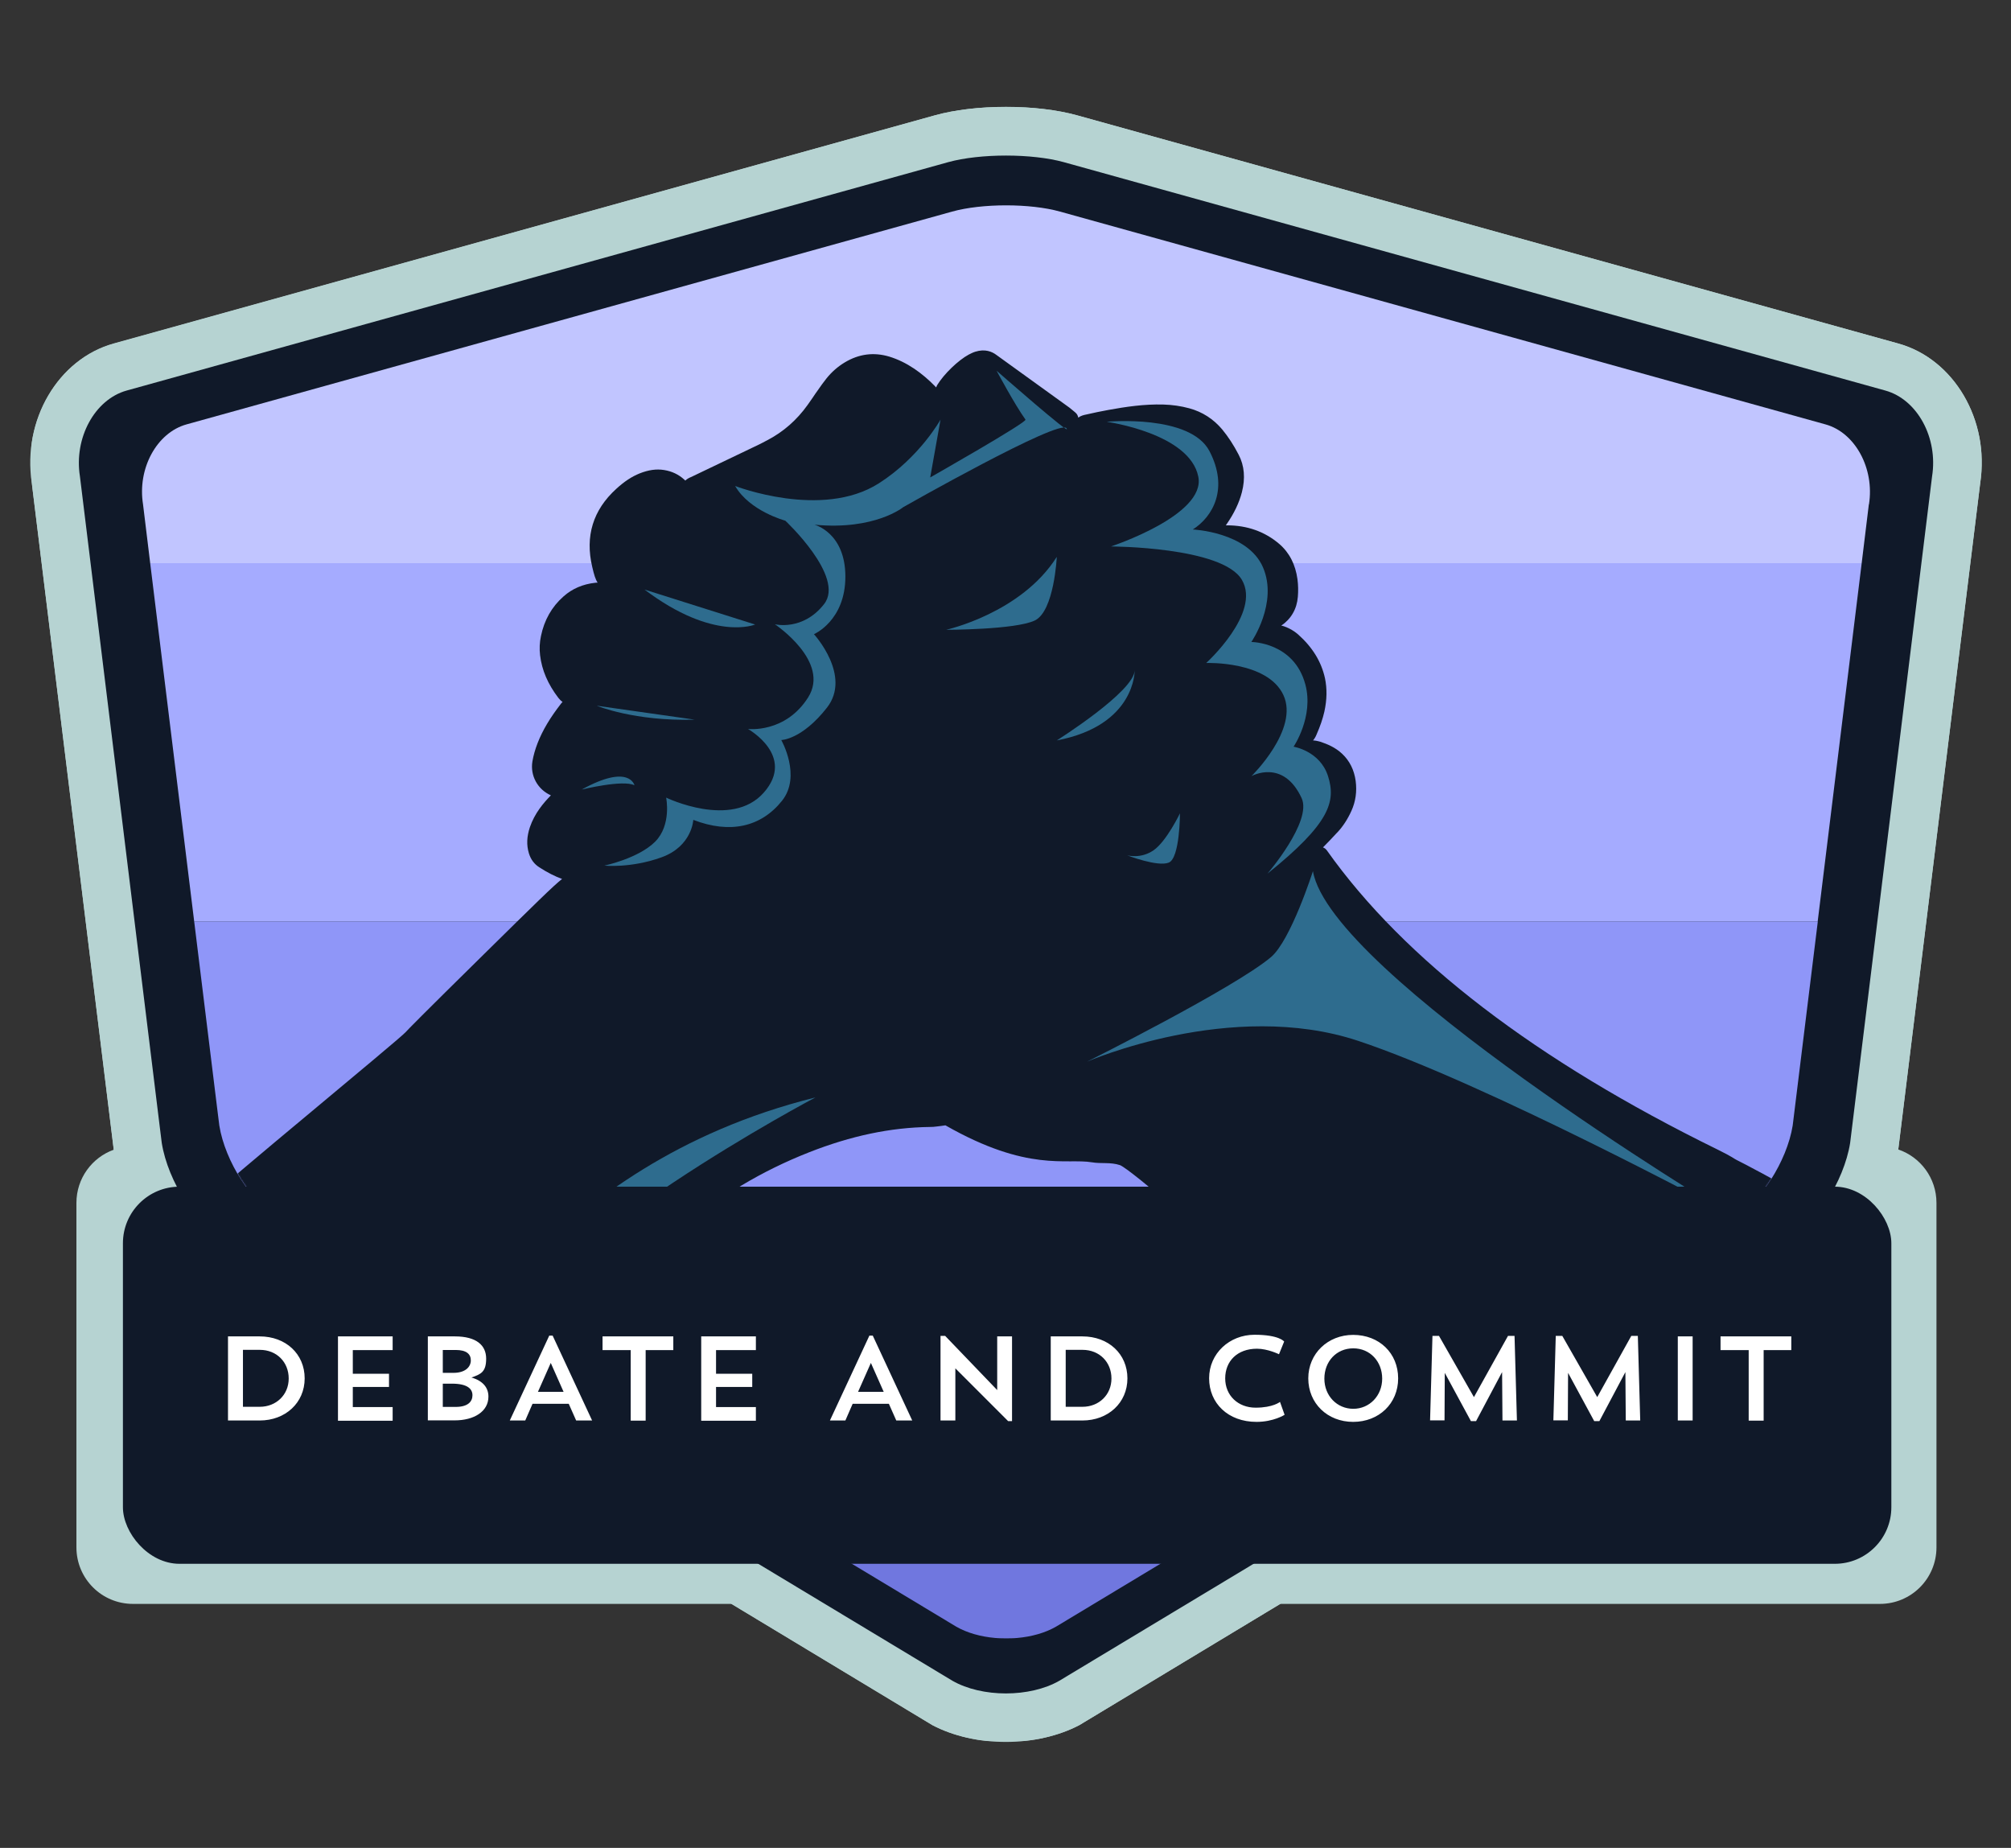<svg xmlns="http://www.w3.org/2000/svg" viewBox="0 0 1600 1470"><rect x="0" y="0" width="1600" height="1470" fill="#333333" stroke="none"/><defs><mask id="mask" x="24" y="85" width="1552.8" height="1300.8" maskUnits="userSpaceOnUse"><g id="mask-2"><path id="path-1" class="cls-5" d="M24.8 85h1552v1300H24.8V85z"/></g></mask><mask id="mask-1" x="24.8" y="85" width="1552" height="1300" maskUnits="userSpaceOnUse"><g id="mask-2-2" data-name="mask-2"><path id="path-1-2" data-name="path-1" class="cls-5" d="M24.8 85h1552v1300H24.8V85z"/></g></mask><mask id="mask-2-3" data-name="mask-2" x="112.8" y="163.4" width="1418" height="1140" maskUnits="userSpaceOnUse"><g id="mask-6"><path id="path-5" class="cls-5" d="m1487 401.2-60.7 494.2c-4.6 28.6-26 61.9-47.9 74.4l-538.3 324.1c-21.9 12.6-57.5 12.6-79.4 0L222.4 969.8c-21.9-12.5-43.3-45.9-47.9-74.4l-1.6-12.8-59.1-481.4c-4.5-28.6 11-57.1 34.6-63.6l609.1-169.3c23.7-6.6 62.1-6.6 85.7 0l609.1 169.3c23.7 6.6 39.2 35.1 34.6 63.6"/></g></mask><mask id="mask-3" x="113" y="163.4" width="1374.8" height="1140" maskUnits="userSpaceOnUse"><g id="mask-6-2" data-name="mask-6"><path id="path-5-2" data-name="path-5" class="cls-5" d="m1487 401.2-60.7 494.2c-4.6 28.6-26 61.9-47.9 74.4l-538.3 324.1c-21.9 12.6-57.5 12.6-79.4 0L222.4 969.8c-21.9-12.5-43.3-45.9-47.9-74.4l-1.6-12.8-59.1-481.4c-4.5-28.6 11-57.1 34.6-63.6l609.1-169.3c23.7-6.6 62.1-6.6 85.7 0l609.1 169.3c23.7 6.6 39.2 35.1 34.6 63.6"/></g></mask><mask id="mask-4" x="113" y="163.4" width="1374.8" height="1140" maskUnits="userSpaceOnUse"><g id="mask-6-3" data-name="mask-6"><path id="path-5-3" data-name="path-5" class="cls-5" d="m1487 401.2-60.7 494.2c-4.6 28.6-26 61.9-47.9 74.4l-538.3 324.1c-21.9 12.6-57.5 12.6-79.4 0L222.4 969.8c-21.9-12.5-43.3-45.9-47.9-74.4l-1.6-12.8-59.1-481.4c-4.5-28.6 11-57.1 34.6-63.6l609.1-169.3c23.7-6.6 62.1-6.6 85.7 0l609.1 169.3c23.7 6.6 39.2 35.1 34.6 63.6"/></g></mask><mask id="mask-5" x="113" y="163.4" width="1374.8" height="1140" maskUnits="userSpaceOnUse"><g id="mask-6-4" data-name="mask-6"><path id="path-5-4" data-name="path-5" class="cls-5" d="m1487 401.2-60.7 494.2c-4.6 28.6-26 61.9-47.9 74.4l-538.3 324.1c-21.9 12.6-57.5 12.6-79.4 0L222.4 969.8c-21.9-12.5-43.3-45.9-47.9-74.4l-1.6-12.8-59.1-481.4c-4.5-28.6 11-57.1 34.6-63.6l609.1-169.3c23.7-6.6 62.1-6.6 85.7 0l609.1 169.3c23.7 6.6 39.2 35.1 34.6 63.6"/></g></mask><mask id="mask-6-5" data-name="mask-6" x="113" y="163.4" width="1374.8" height="1140" maskUnits="userSpaceOnUse"><g id="mask-6-6" data-name="mask-6"><path id="path-5-5" data-name="path-5" class="cls-5" d="m1487 401.2-60.7 494.2c-4.6 28.6-26 61.9-47.9 74.4l-538.3 324.1c-21.9 12.6-57.5 12.6-79.4 0L222.4 969.8c-21.9-12.5-43.3-45.9-47.9-74.4l-1.6-12.8-59.1-481.4c-4.5-28.6 11-57.1 34.6-63.6l609.1-169.3c23.7-6.6 62.1-6.6 85.7 0l609.1 169.3c23.7 6.6 39.2 35.1 34.6 63.6"/></g></mask><mask id="mask-7" x="113" y="163.4" width="1374.8" height="1140" maskUnits="userSpaceOnUse"><g id="mask-6-7" data-name="mask-6"><path id="path-5-6" data-name="path-5" class="cls-5" d="m1487 401.2-60.7 494.2c-4.6 28.6-26 61.9-47.9 74.4l-538.3 324.1c-21.9 12.6-57.5 12.6-79.4 0L222.4 969.8c-21.9-12.5-43.3-45.9-47.9-74.4l-1.6-12.8-59.1-481.4c-4.5-28.6 11-57.1 34.6-63.6l609.1-169.3c23.7-6.6 62.1-6.6 85.7 0l609.1 169.3c23.7 6.6 39.2 35.1 34.6 63.6"/></g></mask><mask id="mask-8" x="113" y="163.4" width="1374.8" height="1140" maskUnits="userSpaceOnUse"><g id="mask-6-8" data-name="mask-6"><path id="path-5-7" data-name="path-5" class="cls-5" d="m1487 401.2-60.7 494.2c-4.6 28.6-26 61.9-47.9 74.4l-538.3 324.1c-21.9 12.6-57.5 12.6-79.4 0L222.4 969.8c-21.9-12.5-43.3-45.9-47.9-74.4l-1.6-12.8-59.1-481.4c-4.5-28.6 11-57.1 34.6-63.6l609.1-169.3c23.7-6.6 62.1-6.6 85.7 0l609.1 169.3c23.7 6.6 39.2 35.1 34.6 63.6"/></g></mask><mask id="mask-9" x="113" y="163.4" width="1374.8" height="1140" maskUnits="userSpaceOnUse"><g id="mask-6-9" data-name="mask-6"><path id="path-5-8" data-name="path-5" class="cls-5" d="m1487 401.2-60.7 494.2c-4.6 28.6-26 61.9-47.9 74.4l-538.3 324.1c-21.9 12.6-57.5 12.6-79.4 0L222.4 969.8c-21.9-12.5-43.3-45.9-47.9-74.4l-1.6-12.8-59.1-481.4c-4.5-28.6 11-57.1 34.6-63.6l609.1-169.3c23.7-6.6 62.1-6.6 85.7 0l609.1 169.3c23.7 6.6 39.2 35.1 34.6 63.6"/></g></mask><mask id="mask-10" x="113" y="163.4" width="1374.8" height="1140" maskUnits="userSpaceOnUse"><g id="mask-6-10" data-name="mask-6"><path id="path-5-9" data-name="path-5" class="cls-5" d="m1487 401.2-60.7 494.2c-4.6 28.6-26 61.9-47.9 74.4l-538.3 324.1c-21.9 12.6-57.5 12.6-79.4 0L222.4 969.8c-21.9-12.5-43.3-45.9-47.9-74.4l-1.6-12.8-59.1-481.4c-4.5-28.6 11-57.1 34.6-63.6l609.1-169.3c23.7-6.6 62.1-6.6 85.7 0l609.1 169.3c23.7 6.6 39.2 35.1 34.6 63.6"/></g></mask><mask id="mask-11" x="113" y="163.4" width="1374.8" height="1140" maskUnits="userSpaceOnUse"><g id="mask-6-11" data-name="mask-6"><path id="path-5-10" data-name="path-5" class="cls-5" d="m1487 401.2-60.7 494.2c-4.6 28.6-26 61.9-47.9 74.4l-538.3 324.1c-21.9 12.6-57.5 12.6-79.4 0L222.4 969.8c-21.9-12.5-43.3-45.9-47.9-74.4l-1.6-12.8-59.1-481.4c-4.5-28.6 11-57.1 34.6-63.6l609.1-169.3c23.7-6.6 62.1-6.6 85.7 0l609.1 169.3c23.7 6.6 39.2 35.1 34.6 63.6"/></g></mask><mask id="mask-12" x="113" y="163.4" width="1374.8" height="1140" maskUnits="userSpaceOnUse"><g id="mask-6-12" data-name="mask-6"><path id="path-5-11" data-name="path-5" class="cls-5" d="m1487 401.2-60.7 494.2c-4.6 28.6-26 61.9-47.9 74.4l-538.3 324.1c-21.9 12.6-57.5 12.6-79.4 0L222.4 969.8c-21.9-12.5-43.3-45.9-47.9-74.4l-1.6-12.8-59.1-481.4c-4.5-28.6 11-57.1 34.6-63.6l609.1-169.3c23.7-6.6 62.1-6.6 85.7 0l609.1 169.3c23.7 6.6 39.2 35.1 34.6 63.6"/></g></mask><style>.cls-2{fill:#101929}.cls-2,.cls-4,.cls-5,.cls-6{fill-rule:evenodd}.cls-4{fill:#b6d3d2}.cls-10,.cls-5{fill:#fff}.cls-12{isolation:isolate}.cls-6{fill:#2e6c8e}.cls-20{fill:#a5abff}</style></defs><g id="Layer_1"><g id="value_05_debateandcommit_detail_text"><g id="Group"><path id="Combined-Shape" class="cls-4" d="M800.4 85c20.8 0 40.8 2.4 56.4 6.7l653.6 181.6c44.2 12.3 72.8 60.9 65.1 111 0 0-62.3 506.6-65.2 530.1 17.7 6 30.4 22.8 30.4 42.5v274c0 24.9-20.1 45-45 45h-477.1l-159.8 96.4c-16.6 8.7-37.2 13.4-58.5 13.4s-41.9-4.7-58.5-13.4L582 1275.9H105.8c-24.9 0-45-20.1-45-45v-274c0-19.5 12.4-36.1 29.7-42.3-1.2-9.6-16.3-132.2-31.6-257.1l-2-15.9c-16-130-31.6-257.4-31.6-257.4-7.6-50.1 20.9-98.7 65.2-111L744 91.7c15.5-4.3 35.6-6.7 56.4-6.7Z"/><g id="badge_commitment-_text"><g id="badge-bg"><g style="mask:url(#mask)"><path id="Fill-3" class="cls-4" d="M800.4 1385.8c-21.3 0-41.9-4.7-58.5-13.4L167 1025.6c-2.1-.8-4.2-1.7-6.1-2.8-33.4-19.2-63.7-65.4-70.3-107.4 0-.4-65.3-531-65.3-531-7.6-50.1 20.9-98.7 65.2-111L744 91.7c15.5-4.3 35.6-6.7 56.4-6.7s40.8 2.4 56.4 6.7l653.6 181.6c44.2 12.3 72.8 60.9 65.1 111 0 0-65.2 530.5-65.3 531-6.7 42-36.9 88.2-70.4 107.4-1.9 1.1-4 2.1-6.1 2.8l-574.9 346.8c-16.6 8.7-37.2 13.4-58.5 13.4"/></g><g style="mask:url(#mask-1)"><path id="Fill-5" class="cls-2" d="M1537.2 379 1472 909.3c-4.9 30.6-27.9 66.4-51.4 79.9L842.9 1337c-23.5 13.5-61.7 13.5-85.2 0L180.1 989.1c-23.5-13.5-46.5-49.2-51.4-79.9l-1.7-13.7L63.6 379c-4.9-30.7 11.8-61.2 37.1-68.3L754.4 129c25.4-7 66.6-7 92 0l653.7 181.7c25.4 7.1 42 37.6 37.1 68.3"/></g></g><path d="M1298.5 1018h-996l458.3 276c8.7 5 19.6 8 31 9 0 0 2.7.3 8.8.3s8.7-.3 8.7-.3c11.3-1 22.2-4 30.9-9l458.3-276Z" style="fill:#7077df"/><path d="m172.9 882.6 1.6 12.8c4.6 28.6 26 61.9 47.9 74.4l80 48.2h996l80-48.2c21.9-12.5 43.3-45.9 47.9-74.4l20-162.4H154.5l18.4 149.6Z" style="fill:#8f96f8"/><path class="cls-20" d="m1446.2 733 35-285H119.5l35 285h1291.7z"/><path d="M1487 401.2c4.5-28.6-11-57.1-34.6-63.6L843.3 168.3c-23.6-6.6-62-6.6-85.7 0L148.4 337.6c-23.7 6.6-39.2 35.1-34.6 63.6l5.7 46.8h1361.7l5.7-46.8Z" style="fill:#c1c5ff"/><g id="illo"><g style="mask:url(#mask-2-3)"><path id="Fill-12" class="cls-2" d="M1522.4 1019.2c5-3.2 5.2-7.6-6.2-17-27.5-22.6-122.6-73.7-134.6-79.5-1.9-.9-3-2.3-15-8.2-144.6-70.9-249.2-150.9-310.9-238-.8-1.1-1.8-1.9-3.1-2.4 3.7-3.7 7.3-7.5 10.7-11.2l.8-.8c4.4-4.7 8.1-10.4 11.1-17 3.4-7.5 4.5-15.5 3.4-23.9-1.2-8.7-4.8-16-10.8-21.6-5.4-5.1-11.8-7.7-17.2-9.5-2-.6-3.9-1-5.9-1.1 1.1-1.3 2-2.8 2.7-4.5 3-6.8 5-12.7 6.3-18.4 2.1-9.6 2.2-18.2.5-26.5-2.9-13.2-9.9-24.7-21.5-35-3.1-2.7-6.7-4.8-10.9-6.3-.8-.3-1.6-.5-2.4-.6 7.8-5.3 12.4-13.2 13.2-22.9.4-4.7.3-9.4-.3-14-1.6-11.8-6.5-21.3-14.6-28.2-11.4-9.7-25.4-14.7-41.5-14.7h-.9c.2-.2.3-.5.5-.7 6.1-8.8 10.1-17.2 12.3-25.7 2.8-11 2-21-2.6-29.8-4-7.7-8.3-14.3-13.1-20.1-7-8.3-15.8-14-26.2-16.8-6.6-1.8-13.5-2.8-20.7-3-15.2-.4-29.9 1.8-43.6 4.3-5.8 1-11.6 2.3-17.9 3.7-1.6.3-4.1.9-6.1 2.4-.3-1.6-1.1-3.1-2.4-4.1l-1.3-1.1-3.3-2.7-58.2-42c-3.3-2.5-8.9-5-16.8-2.5-1.9.6-3.6 1.5-5.2 2.3-8.3 4.5-19.6 15.3-25.1 24.3-.3.6-.6 1.2-.8 1.8-.3-.4-.7-.7-1-1.1-5-5.1-10.5-9.8-16.4-13.8-6.6-4.4-13-7.5-19.8-9.6-12.3-3.7-24.2-2.2-35.5 4.6-5.5 3.3-10.4 7.6-14.5 12.7-2.4 3-4.7 6.2-6.9 9.4-1.4 1.9-2.7 3.8-4 5.8l-4.2 6c-8.5 11.9-19.3 21.4-32.2 28.1l-.8.4c-1.9 1-3.7 2-5.6 2.9l-54.1 25.9c-1 .4-2.9 1.2-4.6 2.8-.2-.3-.5-.6-.8-.8-4.5-4.1-9.8-6.6-16-7.6-6.2-1-12.4-.1-19.5 2.7-6.2 2.5-12.2 6.4-18.6 12.3-18.5 16.8-24.9 37.7-19.1 62.1 1.5 6.4 2.5 9.8 4.3 12.5-.7 0-1.3 0-2 .1-9.8 1.1-18.3 4.7-25.2 10.9-9.3 8.2-15.3 18.8-17.9 31.5-1.1 5.1-1.3 10.2-.7 15.2 1.4 11.9 6.2 23 14.5 33.9 1 1.3 2.1 2.4 3.4 3.4-.5.3-.9.8-1.2 1.2-8.7 11.2-14.7 21.2-18.7 31.5-1.9 4.9-3.3 9.8-4.1 14.5-1.9 11.5 4.3 22.4 14.7 27-5.8 5.9-12.9 14.2-16.7 25.3-2.5 7.5-2.8 14.2-.8 20.8 1.5 4.9 4.2 8.5 8.2 11.1 6.5 4.2 12.4 7.2 18.2 9.3-6.8 5.3-21.9 20.2-62 59.7-50.7 49.9-60.5 60-62.7 62.4-3.2 3.4-41.2 35-74.6 62.9-81 67.4-134.7 113.8-135 117.7-.1 1.8.5 3.7 1.7 5.1.6.7 3.8-.2 8.6-1.9 25 16 169.9 82.5 233.4 123.7 12.3 12.5 20.8 22.3 23.1 27.7.9 2.1 2.9 3.7 5.1 4.1q5 .9 100.6-105.7c40.3-44.9 89.9-100.3 99.2-109.3.5-.1 1.2-.3 1.8-.6 1.3-.6 2.6-1.3 3.8-2.1 16.7-10 34.6-18.8 53.4-26.2 33.5-13.2 65-19.8 96.1-20.2 1.9 0 3.8-.1 5.7-.4 2.3-.2 4.5-.6 6.8-.9 65.7 37.5 96.2 26 116.5 29.4 7.5 1.3 14.8-.3 22.5 2.3 18.2 7.8 267.6 231.6 282.3 245.9 1.2 1.2 2.4 2.5 3.7 3.8l2.1 2.2c1.3 1.4 3.1 2.1 4.9 2.1s2.9-.4 4.1-1.4l.8-.5c.7-.5 1.7-1.2 2.6-2.3 9-11.8 26.6-22.8 49.1-33.3 111.6-35.4 336.3-48.6 281.9-124.3"/></g><g style="mask:url(#mask-3)"><path id="Fill-13" class="cls-6" d="M1080.6 828c101.1 33.6 290.2 135 290.2 135s-312.1-188.2-326.2-270c0 0-17.6 55.1-33.4 68.4-29.2 24.6-146.4 83.2-146.4 83.2s114.7-50.2 215.8-16.6"/></g><g style="mask:url(#mask-4)"><path id="Fill-14" class="cls-6" d="M880.8 335.5s66.1-6.2 81.5 23.4c15.4 29.6 2.8 52.1-13.3 62.3 0 0 43.8 1.9 55.9 30.2 12.1 28.3-9.3 59.3-9.3 59.3s34 0 43 33.9c6.8 25.6-9.4 49.4-9.4 49.4s21 3.3 27.4 23.4c6.4 20.1 1.7 37.5-48.2 77.6 0 0 35.8-41.6 27.2-60.1-14.7-31.7-39.9-17.5-39.9-17.5s38.1-37.2 25.4-64.5c-12.7-27.3-61.4-25.5-61.4-25.5s43.8-39.7 28.4-66.1c-15.4-26.4-104.2-26.6-104.2-26.6s75.7-24.8 69.5-55.5c-6.9-34.5-72.5-43.6-72.5-43.6"/></g><g style="mask:url(#mask-5)"><path id="Fill-15" class="cls-6" d="M584.9 386.6s69 26.8 114.3-2.1c32.5-20.7 49.1-50.7 49.1-50.7l-8.2 46s77.3-43.9 75.8-46c-8.6-12-23-38.9-23-38.9s61.1 53.6 55.6 45.8c-5.5-7.9-129.8 62.7-129.8 62.7s-22.6 18.6-70.7 14c0 0 24.6 6.2 24.6 41.3s-25 45.8-25 45.8 30.3 33 10.3 58.5-36.3 25.7-36.3 25.7 16.3 28.6.6 48.3c-16.7 20.9-41.3 26.5-70.6 15.2 0 0-.9 21-25.3 29.8-24.4 8.8-45.5 6.6-45.5 6.6s27.1-5.7 40.4-19c13.3-13.3 8.8-35.1 8.8-35.1s52 25.2 77.7-4c25.7-29.2-12.6-50.6-12.6-50.6s29.6 3.6 47.8-25c18.2-28.6-26.4-58.3-26.4-58.3s22.3 5.6 39.2-16.1c16.9-21.7-30.9-66.3-30.9-66.3s-28.4-7.6-39.9-27.6"/></g><g style="mask:url(#mask-6-5)"><path id="Fill-16" class="cls-6" d="M840.8 443s-2 43.2-17.5 50.6c-15.5 7.4-70.5 7.4-70.5 7.4s59.7-13.2 88-58"/></g><g style="mask:url(#mask-7)"><path id="Fill-17" class="cls-6" d="M902.8 533s1.1 44-62 56c0 0 62-39 62-56"/></g><g style="mask:url(#mask-8)"><path id="Fill-18" class="cls-6" d="M896.8 680.4s10.7 3.1 21-4 21-29.4 21-29.4 0 35.6-8.9 39.2c-8.9 3.6-33.1-5.8-33.1-5.8"/></g><g style="mask:url(#mask-9)"><path id="Fill-19" class="cls-6" d="m512.8 469 88 27.8s-32.8 13.9-88-27.8"/></g><g style="mask:url(#mask-10)"><path id="Fill-20" class="cls-6" d="m552.8 572.5-78-11.1s29.9 12.5 78 11.1"/></g><g style="mask:url(#mask-11)"><path id="Fill-21" class="cls-6" d="M462.8 628.1s32.9-8.1 42-3.4c0 0-4-17.6-42 3.4"/></g><g style="mask:url(#mask-12)"><path id="Fill-22" class="cls-6" d="M318.8 1068.1c56.4 23.2 109-140 330-195.1 0 0-213.9 112.4-262 203.6-48.1 91.1-68-8.5-68-8.5"/></g></g></g><rect id="Rectangle" x="97.8" y="944" width="1407" height="300" rx="45" ry="45" style="fill:#101929"/><g id="Debate-and-Commit" class="cls-12"><g class="cls-12"><path class="cls-10" d="M181.4 1063.1h25.2c20.8 0 35.8 14 35.8 33.4s-15.3 33.5-35.8 33.5h-25.2v-66.9Zm11.9 10.8v45.2h13.4c12.9 0 23-9.4 23-22.5s-9.6-22.8-23-22.8h-13.4ZM268.9 1063.1h43.5v10.9h-31.7v18.8h28.8v10.5h-28.8v16h31.7v10.9h-43.5v-66.9ZM340.5 1063.1h21.4c17.2 0 24.9 7.1 24.9 17.7s-4.2 12.4-11.7 15c9.2 2.7 13.5 8.1 13.5 15.2 0 11.9-11.5 18.9-26.8 18.9h-21.4V1063Zm11.8 10.8v18.2h8.5c9.6 0 13.8-4.9 13.8-9.9s-3.4-8.3-12.1-8.3h-10.2Zm0 26.7v18.6h10.2c10 0 13.4-4.4 13.4-9.3s-3.8-9.2-16.3-9.2h-7.3ZM418 1130h-12.4l31.4-67.5h2.7l31.4 67.5h-12.7l-5.9-13.3h-28.8l-5.8 13.3Zm10-22.8h20.4l-10.2-23-10.2 23ZM479.4 1063.1h56.3v10.9h-22v56.1h-11.9V1074h-22.4v-10.9ZM557.9 1063.1h43.5v10.9h-31.7v18.8h28.8v10.5h-28.8v16h31.7v10.9h-43.5v-66.9ZM672.7 1130h-12.4l31.4-67.5h2.7l31.4 67.5h-12.7l-5.9-13.3h-28.8l-5.8 13.3Zm10-22.8h20.4l-10.2-23-10.2 23ZM748.3 1062.7h3.7l41.4 43.1v-42.7h11.8v67.4h-3.1l-42-42v41.5h-11.8v-67.3ZM836 1063.1h25.2c20.8 0 35.8 14 35.8 33.4s-15.3 33.5-35.8 33.5H836v-66.9Zm11.9 10.8v45.2h13.4c12.9 0 23-9.4 23-22.5s-9.6-22.8-23-22.8h-13.4ZM1022 1125.5s-8.7 5.6-22.3 5.6c-22.7 0-37.7-14.9-37.7-34.7s16.3-34.6 36.1-34.6 23.6 5.4 23.6 5.4l-4.1 10.1s-8.9-4.4-17.5-4.4c-15.7 0-25.3 9.9-25.3 23.6s10.3 23.3 24.2 23.3 19.4-4.6 19.4-4.6l3.6 10.1ZM1076.6 1061.9c20.8 0 35.8 14.6 35.8 34.6s-15.3 34.6-35.8 34.6-35.7-14.8-35.7-34.6 15.6-34.6 35.7-34.6Zm.1 58.8c12.9 0 23-10.4 23-24s-9.6-24.1-23-24.1-23 10.4-23 24.1 10.1 24 23 24ZM1207 1130h-11.6l-.3-38.5-20.7 39h-4.1l-20.8-38.4-.2 37.8h-11.5l1.9-67.2h5.2l27.8 48.7 27.1-48.7h5.2l1.9 67.2ZM1305.1 1130h-11.6l-.3-38.5-20.7 39h-4.1l-20.8-38.4-.2 37.8h-11.5l1.9-67.2h5.2l27.8 48.7 27.1-48.7h5.2l1.9 67.2ZM1334.9 1063.1h11.8v66.9h-11.8v-66.9ZM1368.9 1063.1h56.3v10.9h-22v56.1h-11.9V1074h-22.4v-10.9Z"/></g></g></g></g></g></svg>
